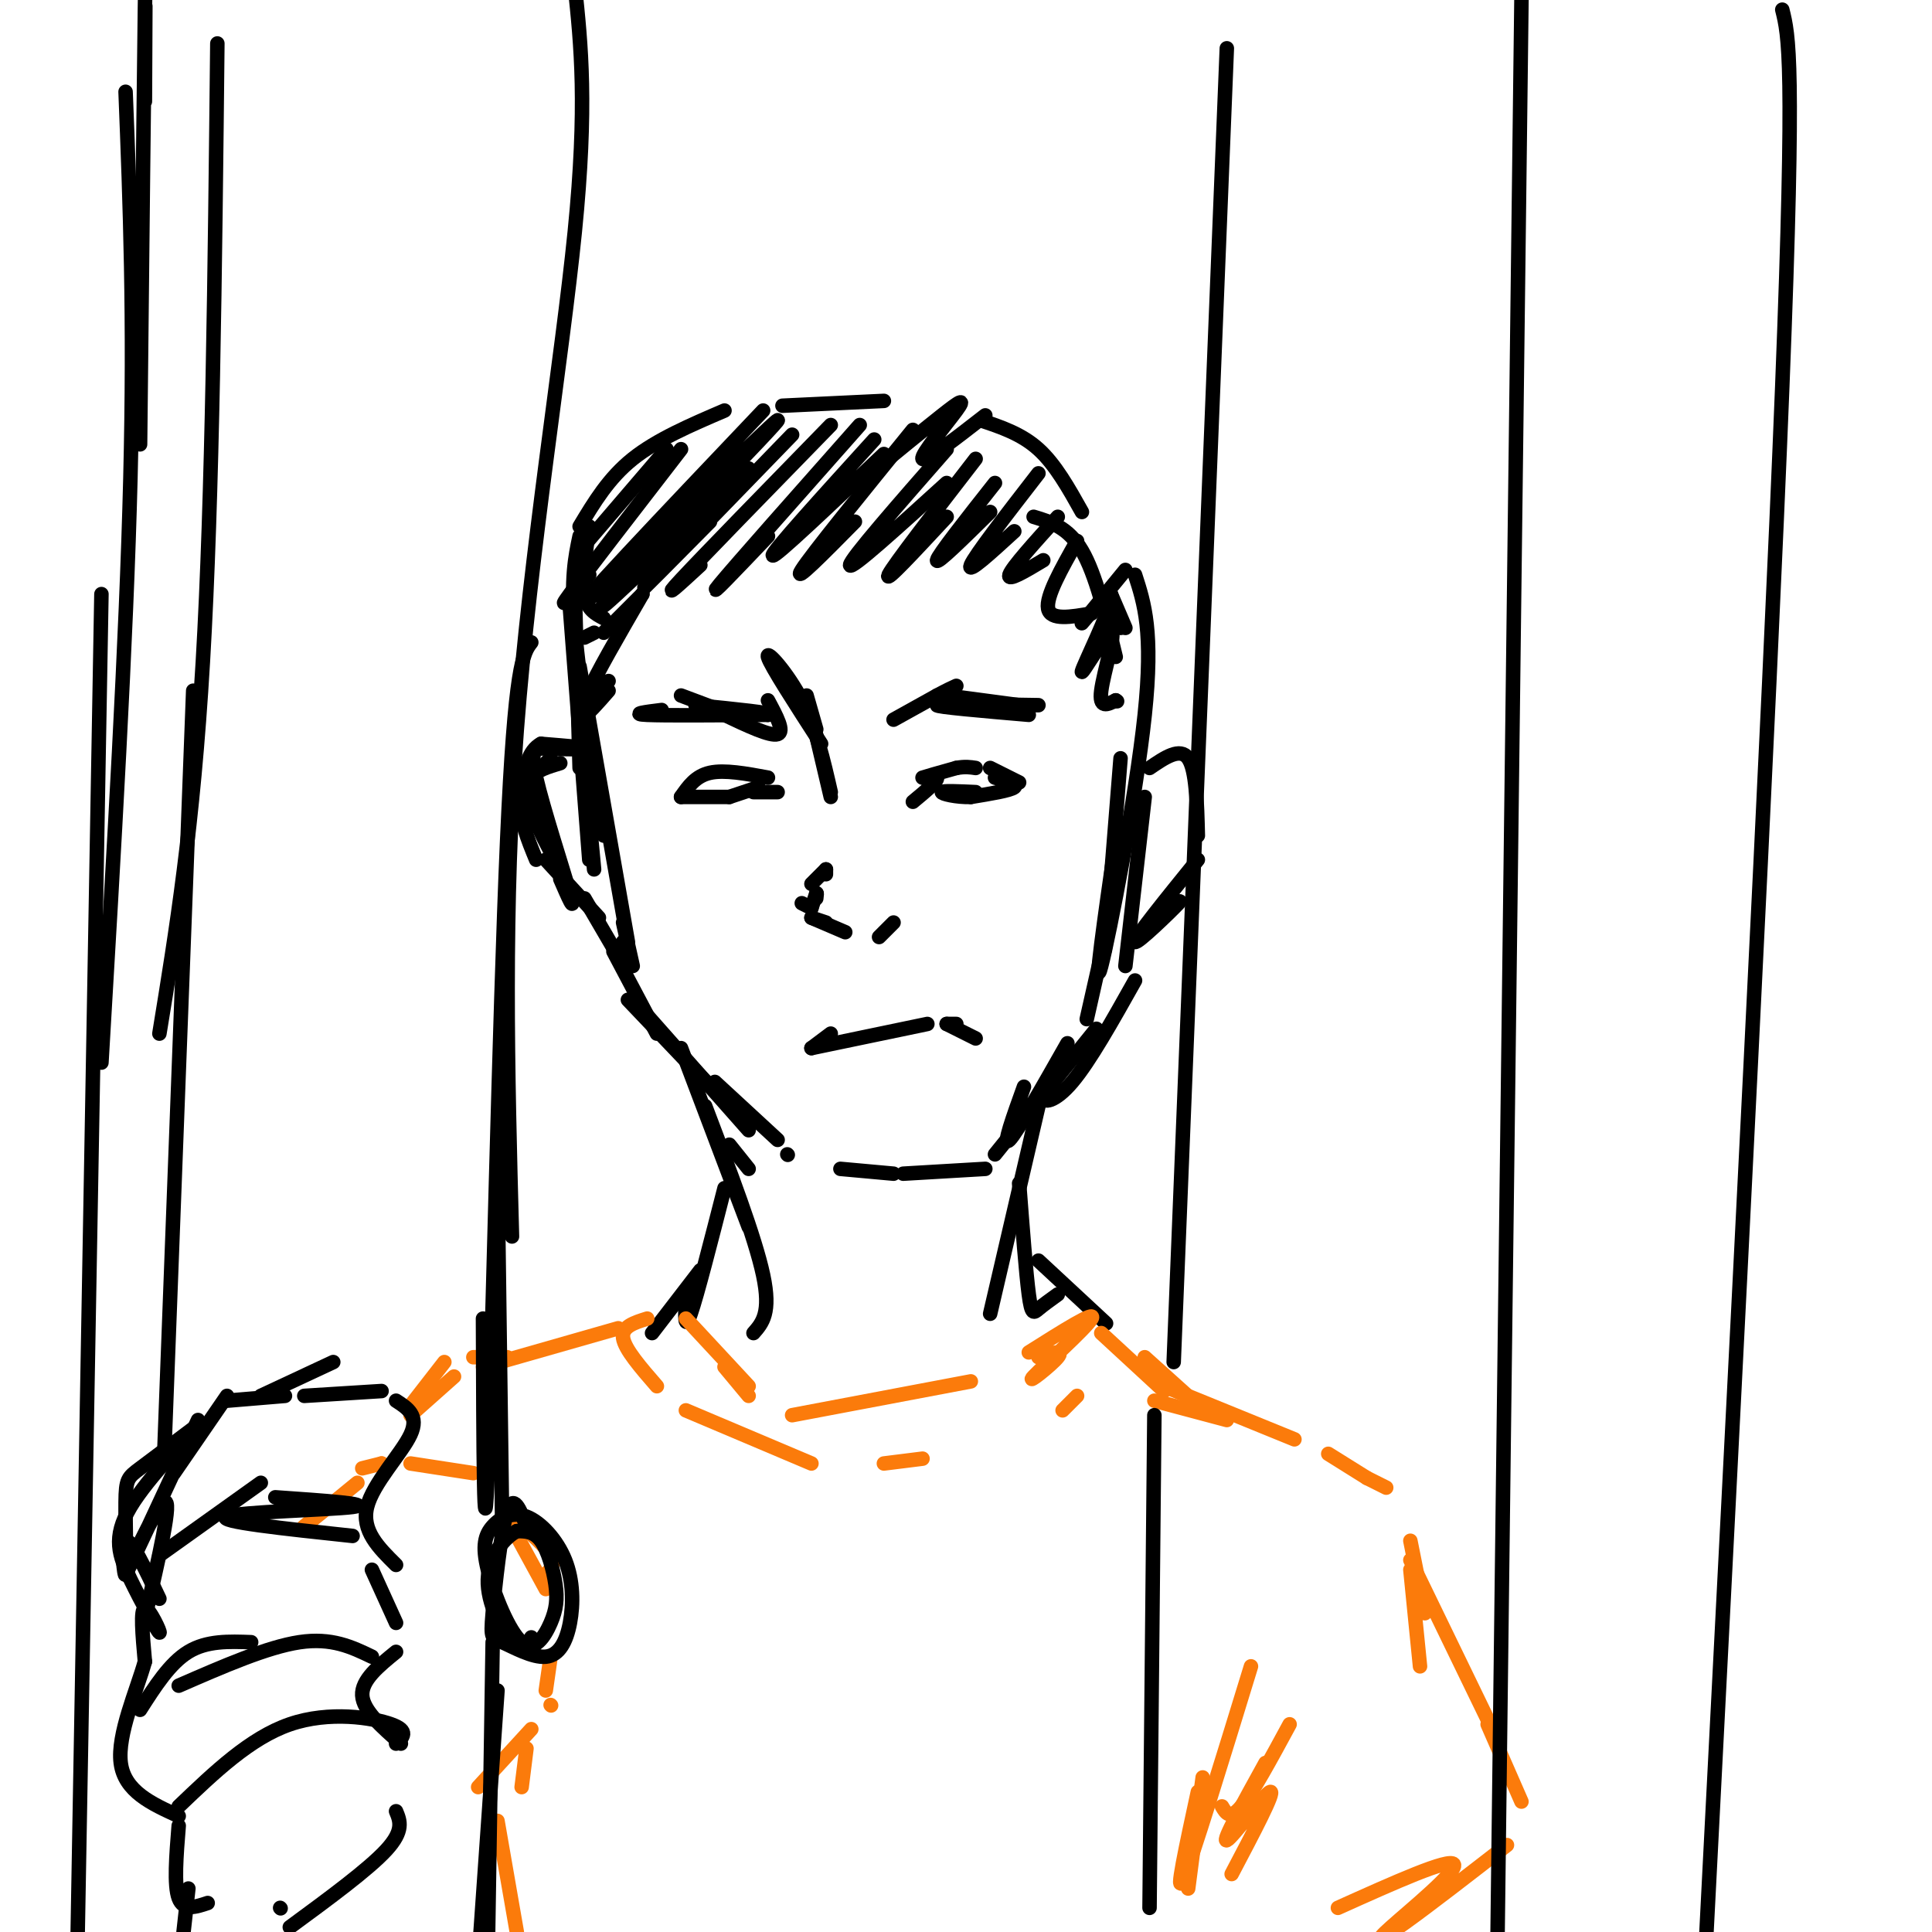 <svg viewBox='0 0 400 400' version='1.1' xmlns='http://www.w3.org/2000/svg' xmlns:xlink='http://www.w3.org/1999/xlink'><g fill='none' stroke='#000000' stroke-width='3' stroke-linecap='round' stroke-linejoin='round'><path d='M119,122c0.000,0.000 1.000,37.000 1,37'/><path d='M118,126c0.000,0.000 4.000,52.000 4,52'/><path d='M120,148c0.000,0.000 3.000,32.000 3,32'/><path d='M129,195c0.000,0.000 1.000,4.000 1,4'/><path d='M127,197c0.000,0.000 9.000,17.000 9,17'/><path d='M130,207c0.000,0.000 20.000,21.000 20,21'/><path d='M132,208c0.000,0.000 23.000,26.000 23,26'/><path d='M148,224c0.000,0.000 13.000,12.000 13,12'/><path d='M163,239c0.000,0.000 0.100,0.100 0.1,0.1'/><path d='M174,242c0.000,0.000 11.000,1.000 11,1'/><path d='M187,243c0.000,0.000 17.000,-1.000 17,-1'/><path d='M212,225c-2.250,6.250 -4.500,12.500 -3,11c1.500,-1.500 6.750,-10.750 12,-20'/><path d='M206,239c0.000,0.000 21.000,-26.000 21,-26'/><path d='M222,219c-2.911,3.244 -5.822,6.489 -6,8c-0.178,1.511 2.378,1.289 6,-3c3.622,-4.289 8.311,-12.644 13,-21'/><path d='M233,200c0.000,0.000 4.000,-35.000 4,-35'/><path d='M231,174c-2.311,16.111 -4.622,32.222 -3,26c1.622,-6.222 7.178,-34.778 9,-52c1.822,-17.222 -0.089,-23.111 -2,-29'/><path d='M232,157c-1.250,15.667 -2.500,31.333 -3,37c-0.500,5.667 -0.250,1.333 0,-3'/><path d='M232,180c0.000,0.000 -7.000,31.000 -7,31'/><path d='M120,111c-0.917,4.333 -1.833,8.667 -1,19c0.833,10.333 3.417,26.667 6,43'/><path d='M120,138c0.000,0.000 10.000,57.000 10,57'/><path d='M129,191c0.000,0.000 2.000,9.000 2,9'/><path d='M168,190c0.000,0.000 3.000,1.000 3,1'/><path d='M168,190c0.000,0.000 7.000,3.000 7,3'/><path d='M185,191c0.000,0.000 -3.000,3.000 -3,3'/><path d='M168,188c0.000,0.000 -2.000,-1.000 -2,-1'/><path d='M168,188c0.000,0.000 1.000,-3.000 1,-3'/><path d='M169,185c0.167,-0.333 0.083,0.333 0,1'/><path d='M171,180c0.000,0.000 0.000,1.000 0,1'/><path d='M168,217c0.000,0.000 4.000,-3.000 4,-3'/><path d='M168,217c0.000,0.000 24.000,-5.000 24,-5'/><path d='M196,212c0.000,0.000 2.000,0.000 2,0'/><path d='M196,212c0.000,0.000 6.000,3.000 6,3'/><path d='M168,183c0.000,0.000 3.000,-3.000 3,-3'/><path d='M172,165c0.000,0.000 -4.000,-17.000 -4,-17'/><path d='M167,144c0.000,0.000 2.000,7.000 2,7'/><path d='M170,154c-5.289,-8.178 -10.578,-16.356 -11,-18c-0.422,-1.644 4.022,3.244 7,9c2.978,5.756 4.489,12.378 6,19'/><path d='M159,145c1.750,3.250 3.500,6.500 2,7c-1.500,0.500 -6.250,-1.750 -11,-4'/><path d='M149,147c0.000,0.000 -8.000,-3.000 -8,-3'/><path d='M137,147c-3.333,0.417 -6.667,0.833 -3,1c3.667,0.167 14.333,0.083 25,0'/><path d='M159,148c1.667,-0.333 -6.667,-1.167 -15,-2'/><path d='M185,149c0.000,0.000 9.000,-5.000 9,-5'/><path d='M194,144c2.167,-1.167 3.083,-1.583 4,-2'/><path d='M196,144c0.000,0.000 15.000,2.000 15,2'/><path d='M215,146c-10.333,-0.167 -20.667,-0.333 -21,0c-0.333,0.333 9.333,1.167 19,2'/><path d='M189,166c2.600,-2.156 5.200,-4.311 5,-5c-0.200,-0.689 -3.200,0.089 -3,0c0.200,-0.089 3.600,-1.044 7,-2'/><path d='M198,159c1.833,-0.333 2.917,-0.167 4,0'/><path d='M205,159c0.000,0.000 6.000,3.000 6,3'/><path d='M206,161c2.417,0.667 4.833,1.333 4,2c-0.833,0.667 -4.917,1.333 -9,2'/><path d='M201,165c-3.044,0.089 -6.156,-0.689 -6,-1c0.156,-0.311 3.578,-0.156 7,0'/><path d='M159,161c-4.500,-0.833 -9.000,-1.667 -12,-1c-3.000,0.667 -4.500,2.833 -6,5'/><path d='M141,165c0.000,0.000 10.000,0.000 10,0'/><path d='M151,165c0.000,0.000 6.000,-2.000 6,-2'/><path d='M156,164c0.000,0.000 5.000,0.000 5,0'/><path d='M238,159c3.167,-2.167 6.333,-4.333 8,-2c1.667,2.333 1.833,9.167 2,16'/><path d='M248,178c-6.644,8.200 -13.289,16.400 -13,17c0.289,0.600 7.511,-6.400 9,-8c1.489,-1.600 -2.756,2.200 -7,6'/><path d='M116,158c-2.500,0.750 -5.000,1.500 -6,3c-1.000,1.500 -0.500,3.750 0,6'/><path d='M114,157c-2.750,2.750 -5.500,5.500 -6,9c-0.500,3.500 1.250,7.750 3,12'/><path d='M116,182c1.649,3.802 3.298,7.604 2,3c-1.298,-4.604 -5.544,-17.616 -7,-24c-1.456,-6.384 -0.123,-6.142 3,-6c3.123,0.142 8.035,0.183 8,0c-0.035,-0.183 -5.018,-0.592 -10,-1'/><path d='M112,154c-2.533,1.356 -3.867,5.244 -3,10c0.867,4.756 3.933,10.378 7,16'/><path d='M113,178c0.000,0.000 11.000,12.000 11,12'/><path d='M121,186c0.000,0.000 7.000,12.000 7,12'/><path d='M125,128c-1.750,-0.917 -3.500,-1.833 -4,-5c-0.500,-3.167 0.250,-8.583 1,-14'/><path d='M120,109c3.000,-5.000 6.000,-10.000 11,-14c5.000,-4.000 12.000,-7.000 19,-10'/><path d='M162,84c0.000,0.000 21.000,-1.000 21,-1'/><path d='M203,87c4.250,1.417 8.500,2.833 12,6c3.500,3.167 6.250,8.083 9,13'/><path d='M230,123c0.000,0.000 2.000,7.000 2,7'/><path d='M230,123c0.000,0.000 3.000,7.000 3,7'/><path d='M138,93c0.000,0.000 -18.000,21.000 -18,21'/><path d='M141,93c-9.917,12.833 -19.833,25.667 -23,30c-3.167,4.333 0.417,0.167 4,-4'/><path d='M158,85c-20.839,21.929 -41.679,43.857 -36,39c5.679,-4.857 37.875,-36.500 39,-37c1.125,-0.500 -28.821,30.143 -35,37c-6.179,6.857 11.411,-10.071 29,-27'/><path d='M164,90c-13.583,14.000 -27.167,28.000 -30,31c-2.833,3.000 5.083,-5.000 13,-13'/><path d='M172,88c-13.250,13.583 -26.500,27.167 -31,32c-4.500,4.833 -0.250,0.917 4,-3'/><path d='M178,88c-12.917,14.583 -25.833,29.167 -29,33c-3.167,3.833 3.417,-3.083 10,-10'/><path d='M181,91c-10.667,11.750 -21.333,23.500 -21,24c0.333,0.500 11.667,-10.250 23,-21'/><path d='M189,89c-10.500,12.917 -21.000,25.833 -23,29c-2.000,3.167 4.500,-3.417 11,-10'/><path d='M196,93c-10.000,11.417 -20.000,22.833 -20,24c0.000,1.167 10.000,-7.917 20,-17'/><path d='M202,95c-8.500,11.000 -17.000,22.000 -18,24c-1.000,2.000 5.500,-5.000 12,-12'/><path d='M206,100c-5.917,7.500 -11.833,15.000 -12,16c-0.167,1.000 5.417,-4.500 11,-10'/><path d='M215,98c-6.583,8.500 -13.167,17.000 -14,19c-0.833,2.000 4.083,-2.500 9,-7'/><path d='M219,107c-4.750,5.250 -9.500,10.500 -10,12c-0.500,1.500 3.250,-0.750 7,-3'/><path d='M223,112c-3.250,5.750 -6.500,11.500 -6,14c0.500,2.500 4.750,1.750 9,1'/><path d='M204,86c-6.280,4.887 -12.560,9.774 -13,9c-0.440,-0.774 4.958,-7.208 7,-10c2.042,-2.792 0.726,-1.940 -3,1c-3.726,2.940 -9.863,7.970 -16,13'/><path d='M133,123c-4.000,4.000 -8.000,8.000 -8,8c0.000,0.000 4.000,-4.000 8,-8'/><path d='M133,123c-4.917,8.500 -9.833,17.000 -11,20c-1.167,3.000 1.417,0.500 4,-2'/><path d='M126,143c-2.250,2.583 -4.500,5.167 -5,5c-0.500,-0.167 0.750,-3.083 2,-6'/><path d='M123,131c0.000,0.000 -2.000,1.000 -2,1'/><path d='M233,118c-4.720,5.760 -9.439,11.521 -9,11c0.439,-0.521 6.038,-7.322 6,-5c-0.038,2.322 -5.711,13.767 -6,15c-0.289,1.233 4.807,-7.745 6,-8c1.193,-0.255 -1.516,8.213 -2,12c-0.484,3.787 1.258,2.894 3,2'/><path d='M231,145c0.500,0.333 0.250,0.167 0,0'/><path d='M231,136c-2.083,-8.583 -4.167,-17.167 -7,-22c-2.833,-4.833 -6.417,-5.917 -10,-7'/><path d='M151,237c0.000,0.000 4.000,5.000 4,5'/><path d='M141,217c0.000,0.000 14.000,37.000 14,37'/><path d='M146,229c5.167,13.583 10.333,27.167 12,35c1.667,7.833 -0.167,9.917 -2,12'/><path d='M150,246c-2.833,11.083 -5.667,22.167 -7,26c-1.333,3.833 -1.167,0.417 -1,-3'/><path d='M145,263c0.000,0.000 -10.000,13.000 -10,13'/><path d='M215,229c0.000,0.000 -10.000,43.000 -10,43'/><path d='M211,245c0.711,9.311 1.422,18.622 2,23c0.578,4.378 1.022,3.822 2,3c0.978,-0.822 2.489,-1.911 4,-3'/><path d='M215,261c0.000,0.000 14.000,13.000 14,13'/></g>
<g fill='none' stroke='#FB7B0B' stroke-width='3' stroke-linecap='round' stroke-linejoin='round'><path d='M142,273c0.000,0.000 13.000,14.000 13,14'/><path d='M150,283c0.000,0.000 5.000,6.000 5,6'/><path d='M164,293c0.000,0.000 37.000,-7.000 37,-7'/><path d='M213,280c7.024,-4.435 14.048,-8.869 13,-7c-1.048,1.869 -10.167,10.042 -12,12c-1.833,1.958 3.619,-2.298 5,-4c1.381,-1.702 -1.310,-0.851 -4,0'/><path d='M134,273c-2.667,0.833 -5.333,1.667 -5,4c0.333,2.333 3.667,6.167 7,10'/><path d='M142,292c0.000,0.000 26.000,11.000 26,11'/><path d='M183,303c0.000,0.000 8.000,-1.000 8,-1'/><path d='M220,292c0.000,0.000 3.000,-3.000 3,-3'/><path d='M128,275c0.000,0.000 -28.000,8.000 -28,8'/><path d='M105,281c0.000,0.000 -7.000,0.000 -7,0'/><path d='M92,282c0.000,0.000 -7.000,9.000 -7,9'/><path d='M94,285c0.000,0.000 -9.000,8.000 -9,8'/><path d='M79,303c0.000,0.000 0.100,0.100 0.1,0.1'/><path d='M79,303c0.000,0.000 -4.000,1.000 -4,1'/><path d='M68,312c-3.000,2.417 -6.000,4.833 -5,4c1.000,-0.833 6.000,-4.917 11,-9'/><path d='M85,303c0.000,0.000 13.000,2.000 13,2'/><path d='M107,315c3.000,2.583 6.000,5.167 7,7c1.000,1.833 0.000,2.917 -1,4'/><path d='M107,318c0.000,0.000 6.000,11.000 6,11'/><path d='M114,343c0.000,0.000 -1.000,7.000 -1,7'/><path d='M114,353c0.000,0.000 0.100,0.100 0.1,0.1'/><path d='M110,358c0.000,0.000 -11.000,12.000 -11,12'/><path d='M109,362c0.000,0.000 -1.000,8.000 -1,8'/><path d='M103,377c0.000,0.000 4.000,23.000 4,23'/><path d='M228,276c0.000,0.000 13.000,12.000 13,12'/><path d='M237,281c0.000,0.000 10.000,9.000 10,9'/><path d='M239,290c0.000,0.000 15.000,4.000 15,4'/><path d='M241,287c0.000,0.000 27.000,11.000 27,11'/><path d='M275,301c0.000,0.000 8.000,5.000 8,5'/><path d='M283,306c0.000,0.000 4.000,2.000 4,2'/><path d='M292,319c0.000,0.000 3.000,15.000 3,15'/><path d='M292,325c0.000,0.000 2.000,20.000 2,20'/><path d='M292,323c0.000,0.000 16.000,33.000 16,33'/><path d='M308,357c0.000,0.000 7.000,16.000 7,16'/><path d='M312,382c-8.006,6.208 -16.012,12.417 -21,16c-4.988,3.583 -6.958,4.542 -3,1c3.958,-3.542 13.845,-11.583 13,-13c-0.845,-1.417 -12.423,3.792 -24,9'/><path d='M246,391c0.000,0.000 3.000,-23.000 3,-23'/><path d='M248,371c-2.417,11.167 -4.833,22.333 -3,18c1.833,-4.333 7.917,-24.167 14,-44'/><path d='M253,374c0.833,1.417 1.667,2.833 4,0c2.333,-2.833 6.167,-9.917 10,-17'/><path d='M262,365c-4.556,8.244 -9.111,16.489 -8,16c1.111,-0.489 7.889,-9.711 9,-10c1.111,-0.289 -3.444,8.356 -8,17'/></g>
<g fill='none' stroke='#000000' stroke-width='3' stroke-linecap='round' stroke-linejoin='round'><path d='M30,21c0.083,-15.417 0.167,-30.833 0,-19c-0.167,11.833 -0.583,50.917 -1,90'/><path d='M26,19c0.917,23.250 1.833,46.500 1,80c-0.833,33.500 -3.417,77.250 -6,121'/><path d='M21,123c0.000,0.000 -5.000,282.000 -5,282'/><path d='M30,335c2.911,-12.511 5.822,-25.022 4,-24c-1.822,1.022 -8.378,15.578 -8,15c0.378,-0.578 7.689,-16.289 15,-32'/><path d='M36,305c0.000,0.000 11.000,-16.000 11,-16'/><path d='M47,290c0.000,0.000 12.000,-1.000 12,-1'/><path d='M54,289c0.000,0.000 15.000,-7.000 15,-7'/><path d='M63,289c0.000,0.000 16.000,-1.000 16,-1'/><path d='M82,290c2.400,1.556 4.800,3.111 3,7c-1.800,3.889 -7.800,10.111 -9,15c-1.200,4.889 2.400,8.444 6,12'/><path d='M33,331c-2.963,-6.278 -5.927,-12.555 -7,-12c-1.073,0.555 -0.257,7.943 0,7c0.257,-0.943 -0.046,-10.215 0,-15c0.046,-4.785 0.442,-5.081 3,-7c2.558,-1.919 7.279,-5.459 12,-9'/><path d='M41,295c-1.204,1.757 -10.215,10.650 -14,17c-3.785,6.350 -2.344,10.156 0,15c2.344,4.844 5.593,10.727 6,11c0.407,0.273 -2.026,-5.065 -3,-5c-0.974,0.065 -0.487,5.532 0,11'/><path d='M30,344c-1.644,5.889 -5.756,15.111 -5,21c0.756,5.889 6.378,8.444 12,11'/><path d='M37,378c-0.500,6.167 -1.000,12.333 0,15c1.000,2.667 3.500,1.833 6,1'/><path d='M58,395c0.000,0.000 0.100,0.100 0.1,0.1'/><path d='M109,316c-1.353,-3.498 -2.706,-6.995 -4,-3c-1.294,3.995 -2.530,15.483 -3,21c-0.470,5.517 -0.174,5.063 2,6c2.174,0.937 6.226,3.267 9,3c2.774,-0.267 4.268,-3.129 5,-7c0.732,-3.871 0.700,-8.751 -1,-13c-1.700,-4.249 -5.069,-7.867 -8,-9c-2.931,-1.133 -5.424,0.218 -7,2c-1.576,1.782 -2.233,3.994 -1,9c1.233,5.006 4.358,12.805 7,15c2.642,2.195 4.801,-1.216 6,-4c1.199,-2.784 1.438,-4.942 1,-8c-0.438,-3.058 -1.554,-7.017 -3,-9c-1.446,-1.983 -3.223,-1.992 -5,-2'/><path d='M107,317c-2.381,1.167 -5.833,5.083 -6,10c-0.167,4.917 2.952,10.833 5,13c2.048,2.167 3.024,0.583 4,-1'/><path d='M77,325c0.000,0.000 5.000,11.000 5,11'/><path d='M82,342c-3.583,2.917 -7.167,5.833 -7,9c0.167,3.167 4.083,6.583 8,10'/><path d='M82,375c0.833,2.000 1.667,4.000 -2,8c-3.667,4.000 -11.833,10.000 -20,16'/><path d='M33,322c0.000,0.000 21.000,-15.000 21,-15'/><path d='M57,310c10.222,0.711 20.444,1.422 16,2c-4.444,0.578 -23.556,1.022 -26,2c-2.444,0.978 11.778,2.489 26,4'/><path d='M37,349c9.167,-4.000 18.333,-8.000 25,-9c6.667,-1.000 10.833,1.000 15,3'/><path d='M37,374c7.400,-7.089 14.800,-14.178 23,-17c8.200,-2.822 17.200,-1.378 21,0c3.800,1.378 2.400,2.689 1,4'/><path d='M52,340c-4.583,-0.167 -9.167,-0.333 -13,2c-3.833,2.333 -6.917,7.167 -10,12'/><path d='M104,318c0.000,0.000 -1.000,-75.000 -1,-75'/><path d='M100,273c0.089,26.622 0.178,53.244 1,31c0.822,-22.244 2.378,-93.356 4,-130c1.622,-36.644 3.311,-38.822 5,-41'/><path d='M106,256c-0.911,-34.022 -1.822,-68.044 1,-105c2.822,-36.956 9.378,-76.844 12,-103c2.622,-26.156 1.311,-38.578 0,-51'/><path d='M34,301c0.000,0.000 6.000,-158.000 6,-158'/><path d='M33,214c3.500,-21.417 7.000,-42.833 9,-77c2.000,-34.167 2.500,-81.083 3,-128'/><path d='M102,340c0.000,0.000 -1.000,64.000 -1,64'/><path d='M103,350c0.000,0.000 -4.000,57.000 -4,57'/><path d='M39,391c0.000,0.000 -1.000,9.000 -1,9'/><path d='M254,10c0.000,0.000 -11.000,272.000 -11,272'/><path d='M315,0c0.000,0.000 -5.000,405.000 -5,405'/><path d='M239,293c0.000,0.000 -1.000,102.000 -1,102'/><path d='M369,2c1.333,5.333 2.667,10.667 0,78c-2.667,67.333 -9.333,196.667 -16,326'/></g>
</svg>